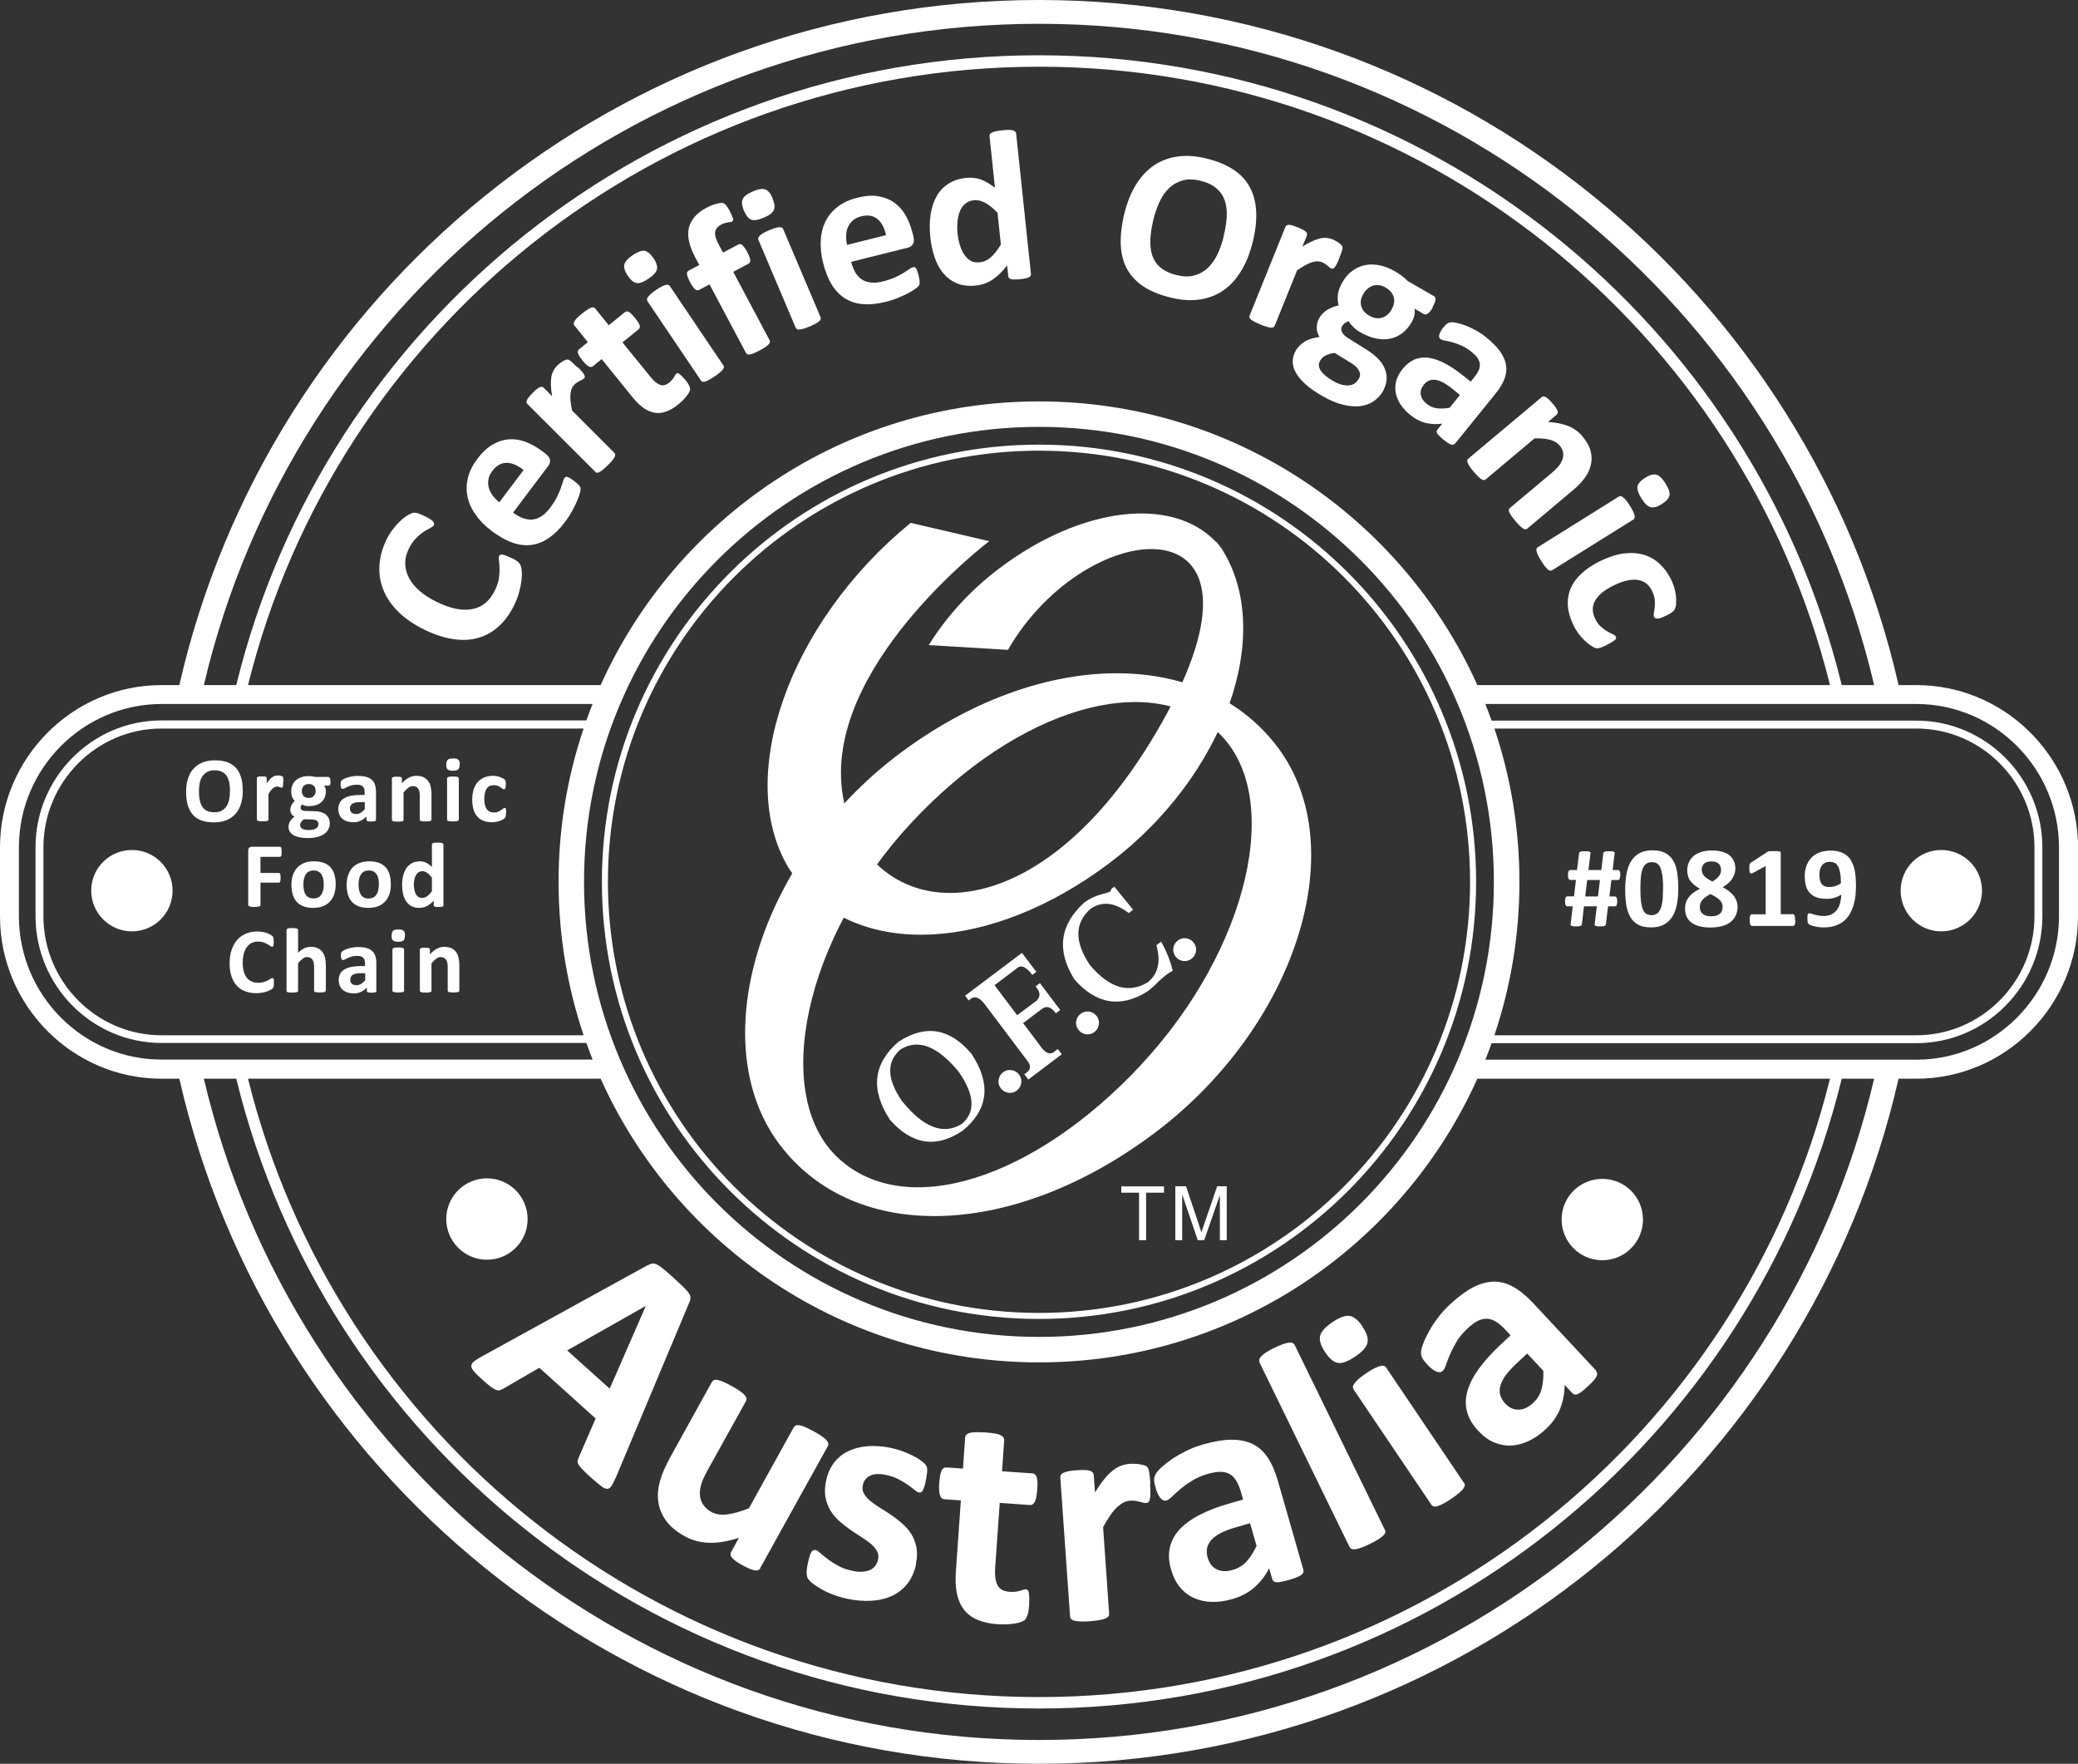 <svg viewBox="0 0 200 169.74" xmlns="http://www.w3.org/2000/svg" data-name="Layer 1" id="Layer_1">
  <rect x="0" y="0" width="200" height="169.74" fill="#333333" stroke="none"/>
  <defs>
    <style>
      .cls-1 {
        fill-rule: evenodd;
      }

      .cls-1, .cls-2 {
        fill: #fff;
      }
    </style>
  </defs>
  <g>
    <path d="M100,41.08c-24.18,0-43.79,19.61-43.79,43.79s19.61,43.79,43.79,43.79,43.78-19.61,43.78-43.79-19.61-43.79-43.78-43.79M100,43.37c22.91,0,41.49,18.58,41.49,41.49s-18.58,41.49-41.49,41.49-41.49-18.58-41.49-41.49,18.58-41.49,41.49-41.49M100,42.79c-23.23,0-42.07,18.84-42.07,42.07s18.84,42.07,42.07,42.07,42.07-18.84,42.07-42.07-18.84-42.07-42.07-42.07M56.17,70.11H15.55c-6.28,0-11.37,5.17-11.37,11.43v6.65c0,6.27,5.09,11.44,11.37,11.44h40.62c-1.56-4.64-2.41-9.6-2.41-14.76s.84-10.12,2.41-14.76M143.83,99.63h40.61c6.28,0,11.37-5.17,11.37-11.44v-6.65c0-6.26-5.09-11.43-11.37-11.43h-40.61c1.56,4.63,2.41,9.6,2.41,14.76s-.85,10.12-2.41,14.76M57.04,67.75H15.55c-7.57,0-13.73,6.23-13.73,13.79v6.64c0,7.56,6.15,13.79,13.73,13.79h41.49c-.21-.53-.41-1.06-.6-1.6H15.55c-6.7,0-12.13-5.51-12.13-12.2v-6.65c0-6.68,5.44-12.19,12.13-12.19h40.89c.19-.54.39-1.07.6-1.6M142.19,65.93h33.94C167.65,31.76,136.79,6.42,100,6.42S32.34,31.76,23.87,65.93h33.94c7.24-16.09,23.4-27.3,42.19-27.3s34.95,11.21,42.19,27.3M142.96,101.98h41.48c7.58,0,13.72-6.24,13.73-13.79v-6.49s0-.16,0-.16c0-7.56-6.16-13.79-13.73-13.79h-41.48c.21.53.41,1.06.6,1.6h40.88c6.68,0,12.1,5.48,12.13,12.14v6.7c0,6.68-5.43,12.2-12.13,12.2h-40.88c-.19.54-.39,1.07-.6,1.6M176.13,103.81h-33.94c-7.24,16.09-23.4,27.3-42.19,27.3s-34.95-11.21-42.19-27.3H23.87c8.47,34.17,39.34,59.51,76.13,59.51s67.65-25.34,76.13-59.51M180.38,103.81h-3.12c-8.51,34.78-39.87,60.61-77.26,60.61s-68.76-25.82-77.26-60.61h-3.12c8.57,36.47,41.3,63.64,80.38,63.64s71.82-27.17,80.38-63.64M180.38,65.93C171.82,29.46,139.08,2.29,100,2.29S28.18,29.46,19.62,65.93h3.12C31.24,31.15,62.6,5.32,100,5.32s68.76,25.83,77.26,60.61h3.12ZM100,0c40.35,0,74.13,28.18,82.73,65.93h1.71c8.33,0,15.15,6.64,15.54,14.86h.02v.75h0v6.66c-.01,8.56-6.98,15.61-15.56,15.61h-1.71c-8.61,37.75-42.38,65.93-82.73,65.93S25.87,141.56,17.26,103.81h-1.71c-8.58,0-15.55-7.05-15.55-15.62v-6.64c0-8.57,6.97-15.62,15.55-15.62h1.71C25.87,28.18,59.65,0,100,0" class="cls-1"></path>
    <path d="M130.77,36.48c.16-.27.17-.53.03-.8-.13-.27-.38-.52-.75-.74l-1.58-.97c-.22.02-.41.06-.56.11-.15.05-.29.11-.4.17-.11.06-.2.13-.27.21-.07.08-.13.16-.19.26-.17.3-.15.61.06.94.21.33.6.65,1.14.97.34.2.65.33.92.4.27.06.51.08.72.05.21-.03.38-.1.52-.2.13-.11.25-.24.34-.39M133.92,29.81c.25-.43.33-.83.22-1.21-.1-.38-.37-.69-.8-.94-.22-.12-.44-.2-.64-.22-.21-.02-.41,0-.6.07-.18.06-.35.17-.5.3-.16.14-.29.3-.39.49-.24.4-.3.79-.19,1.17.1.37.36.68.79.92.22.13.44.21.65.23.21.03.4,0,.59-.06.19-.06.35-.16.5-.29.15-.13.28-.29.38-.46M137.9,29.59c-.16.28-.32.48-.47.58-.15.1-.26.12-.36.07l-.94-.54c.05.22.05.43,0,.65-.05.21-.13.42-.24.62-.27.46-.58.83-.95,1.11-.36.27-.76.44-1.19.52-.43.08-.89.07-1.37-.04-.48-.11-.98-.31-1.48-.6-.26-.15-.48-.32-.68-.52-.2-.2-.34-.37-.41-.53-.12.04-.24.09-.35.17-.12.07-.21.18-.29.31-.1.17-.11.36-.01.56.09.2.27.38.53.55l1.9,1.19c.44.28.81.58,1.1.89.29.31.5.64.62.98.13.34.17.68.14,1.04-.04.35-.16.71-.36,1.07-.23.39-.53.71-.91.96-.37.25-.8.4-1.3.46-.5.05-1.05,0-1.65-.15-.61-.15-1.26-.43-1.96-.83-.68-.39-1.23-.78-1.65-1.16-.42-.39-.73-.76-.92-1.13-.2-.37-.29-.72-.28-1.07.01-.35.11-.68.29-1,.11-.2.25-.37.4-.52.16-.15.33-.28.52-.39.19-.11.4-.19.63-.26.23-.07.48-.12.74-.15-.18-.29-.27-.59-.27-.9,0-.32.07-.62.23-.9.2-.35.47-.62.8-.82.33-.19.69-.33,1.08-.42-.09-.33-.11-.68-.07-1.04.04-.37.19-.76.44-1.2.27-.47.59-.84.97-1.1.37-.27.78-.45,1.22-.54.43-.09.9-.07,1.38.02.48.1.97.29,1.46.57.25.14.48.3.7.46.21.16.4.33.56.49l2.53,1.46c.1.06.15.17.13.34-.02.17-.11.41-.29.72M128.91,24.84c-.09.23-.18.42-.25.56-.07.14-.14.25-.2.32-.06.07-.12.12-.17.13-.05.02-.11.01-.18-.02-.05-.02-.11-.05-.15-.1-.06-.05-.12-.1-.19-.16-.07-.06-.15-.12-.24-.18-.09-.06-.18-.11-.31-.16-.13-.05-.28-.08-.43-.08-.16,0-.33.03-.52.09-.19.06-.4.15-.64.28-.23.13-.49.3-.79.5l-2.15,5.32c-.03.07-.06.11-.12.15-.06.03-.14.05-.24.04-.11,0-.24-.03-.4-.08-.16-.05-.36-.11-.6-.21-.23-.1-.43-.19-.57-.26-.15-.08-.26-.15-.35-.22-.08-.07-.13-.14-.15-.2-.02-.07-.01-.13.01-.19l3.45-8.54c.02-.06.06-.11.12-.14.05-.04.12-.06.22-.05.1,0,.21.02.35.06.13.04.3.1.5.18.2.08.37.16.5.23.13.07.22.13.28.2.06.06.1.12.1.18.02.06,0,.13-.01.19l-.43,1.06c.35-.23.67-.4.95-.53.29-.13.54-.21.76-.27.23-.05.44-.06.64-.04.2.02.39.07.57.14.08.04.17.08.26.13.09.05.19.1.28.17.09.06.17.13.24.19.07.06.11.11.13.16.02.05.03.09.03.14,0,.04,0,.1-.02.17-.01.07-.04.18-.09.31-.05.14-.12.32-.21.55M117.76,22.77c.17-.68.27-1.32.31-1.9.03-.58-.03-1.11-.19-1.57-.16-.46-.42-.85-.8-1.17-.37-.33-.88-.57-1.52-.73-.65-.16-1.22-.18-1.72-.04-.49.14-.93.37-1.29.72-.37.34-.67.77-.92,1.28-.25.52-.44,1.08-.6,1.69-.17.71-.28,1.36-.31,1.95-.03.59.03,1.12.18,1.58.16.46.42.86.8,1.17.37.32.88.56,1.53.72.65.16,1.22.18,1.71.04.49-.13.93-.37,1.3-.72.37-.35.68-.78.93-1.31.25-.52.45-1.1.61-1.72M120.56,23.32c-.27,1.08-.64,2-1.12,2.78-.48.78-1.05,1.41-1.73,1.87-.67.46-1.44.74-2.29.86-.86.12-1.79.05-2.82-.21-1.01-.25-1.86-.6-2.54-1.05-.68-.45-1.21-1.01-1.58-1.67-.37-.67-.57-1.45-.61-2.35-.04-.9.08-1.92.36-3.06.27-1.05.63-1.96,1.11-2.73.48-.77,1.05-1.38,1.72-1.84.67-.46,1.44-.74,2.3-.86.86-.12,1.8-.05,2.82.21.99.25,1.82.59,2.51,1.04.68.44,1.21,1,1.58,1.67.37.67.58,1.44.63,2.34.05.89-.06,1.89-.34,3.02M96.02,20.48c-.42-.43-.81-.75-1.18-.95-.37-.21-.73-.3-1.1-.26-.34.03-.61.15-.85.34-.22.19-.4.44-.51.74-.12.29-.19.62-.23.97-.03.36-.03.71,0,1.08.04.38.11.76.21,1.11.11.36.24.67.41.94.17.27.38.48.63.63.25.15.56.2.91.16.18-.02.35-.06.51-.13.16-.07.33-.17.49-.3.16-.14.33-.31.49-.51.17-.21.34-.46.53-.76l-.32-3.04ZM99.23,26.33c0,.08,0,.14-.03.2-.03.05-.08.1-.16.15-.08.04-.19.08-.33.11-.14.03-.31.05-.52.08-.22.02-.4.03-.53.03s-.25-.01-.35-.04c-.09-.03-.15-.06-.2-.11-.04-.05-.07-.11-.07-.19l-.11-1.02c-.42.56-.87,1-1.36,1.34-.48.34-1.05.54-1.67.6-.7.07-1.3,0-1.82-.22-.51-.22-.94-.54-1.3-.97-.35-.43-.63-.94-.83-1.54-.2-.6-.34-1.24-.41-1.92-.08-.82-.07-1.56.03-2.22.11-.67.31-1.25.59-1.75.28-.5.67-.89,1.14-1.19.48-.3,1.04-.49,1.69-.55.51-.05.99,0,1.43.16.44.17.88.43,1.34.79l-.52-4.96c0-.07,0-.13.03-.19.03-.06.1-.11.19-.16.09-.05.22-.09.39-.13.16-.03.37-.07.62-.09.26-.03.46-.04.63-.04.17,0,.3.02.4.05.1.03.17.07.22.12.05.05.07.11.08.18l1.42,13.47ZM85.28,22.63c-.16-.71-.43-1.24-.84-1.56-.41-.33-.93-.41-1.56-.25-.32.08-.58.21-.79.39-.21.18-.36.39-.47.63-.11.24-.17.51-.18.81-.01.3.01.61.08.92l3.76-.94ZM87.91,22.75c.07.3.07.55-.04.73-.1.18-.27.3-.5.36l-5.45,1.36c.1.38.23.72.39,1,.17.29.38.52.63.69.26.17.55.27.89.3.34.04.73,0,1.16-.11.44-.11.82-.24,1.14-.38.32-.15.59-.29.82-.43.22-.14.41-.26.55-.36.15-.11.27-.17.37-.19.06-.02.12-.02.16,0,.05.01.09.05.13.1.04.05.08.13.12.24.04.11.07.24.12.41.03.15.06.27.08.38.02.11.03.2.03.28,0,.07,0,.14-.01.2-.01.06-.03.12-.07.17-.03.06-.13.15-.31.28-.18.13-.4.27-.68.42-.28.15-.61.3-.98.45-.38.16-.78.29-1.23.4-.79.2-1.52.27-2.16.22-.64-.05-1.22-.23-1.72-.54-.5-.31-.93-.75-1.29-1.32-.35-.58-.63-1.28-.84-2.11-.2-.79-.27-1.54-.22-2.22.04-.69.21-1.31.49-1.85.29-.54.68-1,1.19-1.37.5-.38,1.11-.65,1.82-.83.75-.19,1.42-.24,2-.15.58.09,1.1.29,1.53.59.44.31.8.7,1.1,1.2.29.49.52,1.06.68,1.68l.1.4ZM74.35,19.09c.2.48.25.85.13,1.12-.12.27-.44.52-.98.74-.54.23-.94.29-1.2.19s-.49-.38-.69-.84c-.2-.48-.25-.86-.13-1.13.11-.27.44-.52.98-.75.54-.23.94-.29,1.2-.19.27.1.5.38.69.84M78.98,30.52c.03.06.03.13.01.19-.02.06-.07.13-.14.2-.08.07-.19.15-.34.23-.14.08-.33.17-.57.27-.23.1-.43.17-.59.22-.16.05-.29.08-.4.08-.1.01-.19,0-.24-.04-.06-.03-.1-.08-.13-.14l-3.59-8.46c-.03-.06-.03-.13,0-.19.01-.06.06-.13.14-.21.08-.07.19-.15.33-.24.14-.08.33-.17.56-.27.23-.1.43-.17.59-.22.16-.05.29-.07.4-.07.1,0,.19,0,.25.04.06.03.1.08.12.14l3.59,8.46ZM70.27,20.38c.09.18.16.32.2.43.05.11.08.2.08.27,0,.07,0,.13-.02.16-.02.04-.05.07-.08.09-.04.02-.1.04-.16.04-.06,0-.14.02-.23.03-.09.02-.19.04-.3.07-.11.03-.24.09-.38.16-.16.09-.29.19-.38.31-.09.12-.15.25-.17.4-.02.15,0,.33.06.53.06.2.16.43.3.69l.4.75,1.49-.79c.05-.03.11-.04.17-.03.06,0,.13.04.19.09.07.06.14.14.22.25.08.11.17.26.26.43.18.34.27.59.29.76.01.17-.04.29-.15.35l-1.49.79,3.5,6.58c.03.06.04.12.03.19-.01.06-.05.13-.12.21-.07.08-.18.16-.32.26-.14.1-.33.21-.54.32-.22.12-.4.2-.56.27-.16.07-.29.11-.39.12-.1.02-.18,0-.24-.02-.06-.03-.1-.07-.14-.14l-3.5-6.58-1.02.54c-.12.06-.24.04-.38-.08-.13-.11-.29-.33-.47-.67-.09-.18-.16-.33-.21-.46-.05-.13-.08-.23-.09-.32,0-.08,0-.15.03-.21.03-.06.08-.1.14-.13l1.01-.54-.36-.68c-.3-.55-.5-1.07-.61-1.54-.11-.47-.12-.91-.04-1.31.09-.4.28-.76.56-1.1.28-.33.67-.63,1.17-.89.24-.13.47-.22.7-.3.24-.07.43-.12.57-.14.15-.02.25-.02.31,0,.06.01.13.06.19.12.07.06.14.15.21.26.08.11.16.25.26.43M62.89,24.83c.29.44.4.8.34,1.08-.06.28-.34.59-.82.91-.49.33-.86.47-1.14.42-.28-.05-.55-.27-.84-.69-.29-.43-.41-.79-.34-1.08.06-.29.33-.59.81-.92.48-.32.86-.46,1.14-.41.28.05.56.28.84.69M69.62,35.16c.04.06.06.12.05.18,0,.07-.04.14-.1.22-.07.09-.16.18-.29.29-.13.11-.29.23-.51.38-.21.14-.39.25-.54.33-.15.08-.27.13-.37.16-.1.03-.19.03-.25.01-.06-.02-.12-.06-.15-.12l-5.14-7.62c-.04-.06-.05-.12-.05-.18,0-.07.03-.14.1-.23.06-.09.15-.18.28-.3.12-.11.29-.24.5-.38.21-.15.39-.25.54-.33.15-.07.27-.13.38-.15.1-.03.19-.03.25,0,.06.02.11.06.15.11l5.14,7.62ZM65.93,36.51c.19.24.32.42.39.58.07.15.11.27.1.36,0,.09-.04.19-.1.31-.06.12-.14.24-.25.37-.1.13-.22.27-.36.4-.13.13-.28.26-.42.38-.4.33-.79.56-1.17.69-.38.14-.75.18-1.11.12-.37-.06-.72-.21-1.07-.46-.35-.25-.71-.59-1.06-1.03l-2.97-3.67-.86.7c-.1.08-.23.08-.39,0-.16-.08-.35-.27-.59-.56-.13-.15-.22-.29-.3-.41-.07-.12-.12-.22-.15-.3-.02-.08-.02-.15,0-.21.02-.06.05-.11.11-.16l.85-.69-1.29-1.6c-.04-.05-.07-.11-.07-.18,0-.07.02-.15.07-.24.05-.09.14-.2.26-.32.12-.12.28-.26.47-.41.2-.16.37-.29.51-.38.14-.09.26-.16.36-.19.1-.03.18-.04.25-.02.07.01.12.05.16.11l1.29,1.6,1.56-1.26c.05-.04.11-.07.17-.07.06,0,.13,0,.21.05.07.04.17.11.26.21.1.1.21.22.34.38.24.3.38.53.43.69.05.17.02.29-.08.38l-1.57,1.27,2.73,3.36c.31.39.62.63.9.73.28.1.58.02.89-.24.11-.09.19-.17.27-.26.07-.09.13-.17.17-.25.05-.08.09-.15.12-.2.03-.05.06-.09.1-.13.03-.03.07-.04.11-.05.05,0,.1.01.16.06.06.05.14.11.23.19.09.08.19.2.32.35M55.59,35.32c.18.17.32.32.42.44.1.12.17.23.22.31.04.08.06.15.05.21,0,.06-.04.11-.09.16-.04.03-.09.07-.16.1-.07.03-.14.07-.22.11-.08.04-.17.09-.26.15-.09.05-.18.13-.27.22-.1.1-.19.22-.25.37-.06.14-.1.31-.12.51-.03.19-.02.43,0,.69.02.27.08.57.15.92l4.06,4.06s.08.1.09.17c0,.06,0,.15-.06.24-.05.1-.12.21-.23.34-.1.13-.25.28-.43.46s-.34.32-.46.42c-.13.1-.24.18-.33.23-.09.05-.18.07-.24.06-.07,0-.13-.03-.17-.09l-6.52-6.51s-.08-.1-.09-.16c-.01-.06,0-.13.04-.23.04-.09.1-.19.19-.3.09-.11.21-.24.36-.39.15-.16.29-.28.4-.37.11-.09.21-.15.29-.18.08-.03.15-.04.21-.03.06,0,.11.04.16.09l.81.81c-.07-.41-.11-.77-.12-1.08,0-.31.01-.58.05-.81.04-.23.12-.43.21-.6.1-.17.22-.33.35-.46.07-.06.14-.13.22-.19.08-.07.17-.13.26-.19.1-.06.19-.11.27-.14.08-.04.15-.06.2-.06.05,0,.1,0,.14.02.04.01.09.05.15.09.06.04.15.11.25.21.1.1.25.23.42.41M50.39,45.23c-.57-.46-1.12-.69-1.64-.69s-.97.26-1.37.79c-.2.26-.33.53-.37.8-.05.27-.04.53.03.79.07.26.19.5.37.75.18.24.39.46.64.67l2.34-3.1ZM52.5,43.66c.25.19.4.39.43.59.04.2-.02.4-.17.6l-3.38,4.48c.32.24.63.41.94.53.31.12.62.16.92.14.3-.03.6-.14.88-.32.29-.19.56-.46.83-.81.27-.37.49-.7.64-1.01.16-.32.28-.6.37-.85.09-.25.15-.46.21-.63.05-.17.1-.3.16-.38.04-.05.08-.09.12-.1.04-.02.1-.02.17,0,.06.02.14.05.25.12.09.06.21.14.35.24.12.09.22.17.3.24.08.07.15.13.2.19.05.05.09.11.11.16.03.05.04.11.05.17.01.07,0,.2-.06.41-.06.21-.15.46-.27.76-.13.29-.28.62-.48.97-.19.35-.42.71-.7,1.08-.49.66-1.01,1.17-1.54,1.53-.53.37-1.1.59-1.68.67-.58.08-1.19,0-1.83-.22-.63-.22-1.29-.6-1.98-1.11-.65-.49-1.18-1.02-1.57-1.59-.4-.56-.66-1.15-.78-1.75-.12-.6-.1-1.21.05-1.82.16-.61.46-1.21.9-1.79.46-.62.95-1.07,1.46-1.37.51-.3,1.04-.47,1.57-.51.53-.04,1.07.04,1.61.24.54.2,1.07.5,1.58.88l.33.25ZM49.21,53.68c.16.08.28.14.38.21.11.06.19.13.26.18.07.06.12.12.16.17.05.06.08.14.12.24.04.1.07.28.09.53.02.25,0,.54-.03.87-.04.33-.11.69-.22,1.09-.11.4-.26.8-.46,1.23-.4.82-.89,1.5-1.47,2.04s-1.23.92-1.96,1.13c-.73.22-1.53.27-2.41.14-.87-.12-1.81-.42-2.82-.91-1.02-.5-1.86-1.08-2.52-1.73-.66-.66-1.14-1.37-1.44-2.12-.3-.75-.42-1.54-.37-2.36.05-.82.28-1.64.68-2.46.16-.34.35-.64.56-.92.21-.29.42-.53.64-.75.22-.22.44-.41.66-.56.22-.15.4-.25.52-.29.12-.05.22-.07.29-.07.07,0,.16,0,.25.03.1.02.21.06.33.11.12.05.27.12.44.2.19.09.34.17.47.25.12.08.22.15.29.22.06.07.11.14.12.2.02.06.01.12-.01.18-.05.09-.16.18-.33.27-.18.09-.39.21-.64.37-.24.16-.5.37-.75.63-.26.26-.5.61-.71,1.04-.23.48-.34.95-.33,1.42.01.47.14.92.37,1.37.23.44.57.85,1.02,1.24.45.39.99.74,1.63,1.05.71.35,1.35.57,1.94.68.59.11,1.11.1,1.58,0,.47-.11.88-.31,1.22-.61.35-.3.64-.69.87-1.17.21-.43.34-.83.39-1.19.05-.37.07-.7.06-.98-.01-.29-.03-.53-.06-.72-.03-.19-.02-.33.02-.41.03-.06.06-.11.11-.13.04-.02.11-.03.2-.02.09.01.2.04.34.1.14.05.32.13.54.24" class="cls-2"></path>
    <path d="M154.63,62.08c-.16.08-.3.14-.41.18-.12.05-.21.08-.29.1-.08.02-.15.03-.21.03-.05,0-.14-.02-.25-.06-.11-.04-.26-.13-.44-.26-.19-.13-.38-.29-.57-.48-.19-.19-.38-.41-.56-.65-.18-.25-.34-.51-.47-.8-.31-.64-.49-1.25-.53-1.84-.04-.59.05-1.14.27-1.67.22-.52.57-1,1.05-1.44.47-.44,1.07-.84,1.78-1.19.83-.4,1.6-.65,2.31-.74.7-.08,1.34-.04,1.92.14.58.17,1.09.47,1.53.89.44.41.81.92,1.1,1.53.12.25.22.5.29.76.07.26.12.51.15.75.02.25.03.47.02.68,0,.21-.03.37-.07.47-.04.1-.07.18-.11.23-.03.05-.08.1-.15.16-.06.05-.15.11-.25.17-.1.06-.23.13-.39.21-.36.18-.62.27-.8.28-.18,0-.29-.04-.34-.14-.05-.11-.06-.24-.03-.4.03-.16.05-.34.08-.56.03-.21.03-.45,0-.71-.02-.27-.11-.55-.26-.86-.3-.61-.75-.96-1.38-1.05-.62-.09-1.39.08-2.29.52-.44.22-.82.44-1.12.69-.3.25-.53.5-.68.78-.16.27-.23.55-.23.84,0,.29.08.6.23.91.16.32.34.58.55.76.21.19.42.34.61.45.21.12.38.21.54.28.16.07.25.15.29.23.03.06.03.11.02.16-.01.05-.06.11-.13.17-.07.06-.17.13-.3.21-.13.08-.29.16-.49.26M159.96,48.5c-.44.28-.8.38-1.09.31-.29-.07-.58-.36-.89-.85-.31-.5-.43-.88-.38-1.15.06-.28.3-.55.72-.82.44-.28.81-.38,1.09-.31.28.07.58.35.89.85.31.49.44.88.38,1.15-.06.28-.3.55-.73.82M149.39,54.87c-.06.04-.12.05-.19.05-.06-.01-.14-.05-.22-.11-.08-.07-.17-.17-.28-.3-.1-.13-.22-.3-.36-.52-.13-.22-.24-.4-.31-.55-.07-.15-.12-.28-.14-.38-.03-.1-.03-.19,0-.25.03-.06.06-.11.12-.15l7.79-4.87c.06-.04.12-.05.19-.04.07,0,.14.04.23.11.09.06.18.16.29.29.1.13.23.3.36.52.14.22.24.4.31.55s.11.28.14.38c.03.1.02.19,0,.25-.02.06-.06.11-.12.15l-7.8,4.87ZM147,50.87c-.05.05-.11.07-.18.07-.06,0-.14-.03-.23-.08-.09-.05-.19-.14-.32-.26-.12-.12-.26-.27-.42-.46-.16-.19-.29-.37-.39-.5-.09-.14-.16-.26-.2-.35-.04-.09-.05-.18-.04-.24.02-.06.05-.12.1-.16l4.03-3.38c.34-.29.59-.54.74-.75.15-.21.26-.43.32-.64.06-.21.06-.42.02-.64-.05-.21-.16-.42-.33-.62-.21-.25-.52-.43-.92-.54-.4-.1-.89-.15-1.49-.13l-4.69,3.94c-.05.04-.11.07-.18.07-.07,0-.14-.03-.24-.08-.09-.06-.19-.14-.31-.26-.12-.11-.26-.27-.43-.46-.16-.19-.29-.36-.38-.5-.09-.14-.16-.26-.2-.35-.04-.1-.05-.18-.04-.24.01-.07.04-.12.1-.17l7.06-5.92s.11-.07.17-.07c.07,0,.13.01.22.06.08.04.18.12.28.21.11.1.22.23.36.39.15.17.26.31.34.43.08.12.13.23.16.31.03.08.03.15,0,.21-.01.06-.05.11-.1.16l-.82.69c.75.04,1.4.17,1.95.39.55.22,1.01.56,1.37,1,.4.48.67.95.78,1.41.12.46.13.91.02,1.34-.1.43-.29.84-.58,1.24-.29.4-.69.81-1.2,1.24l-4.36,3.66ZM140.52,38.01l-.77-.62c-.32-.26-.62-.46-.9-.6-.27-.14-.51-.22-.74-.24-.23-.02-.42.01-.6.09-.18.08-.34.21-.48.39-.24.3-.34.61-.29.94.05.33.24.62.58.9.29.23.6.37.96.42.35.05.77.03,1.24-.05l.99-1.22ZM140.01,42.69c-.06.08-.13.11-.22.11-.09,0-.2-.04-.33-.11-.13-.07-.31-.2-.53-.38-.24-.2-.41-.35-.5-.46-.09-.11-.15-.2-.16-.28,0-.08.01-.16.08-.23l.46-.57c-.54.08-1.08.05-1.6-.07-.52-.13-1.01-.38-1.47-.76-.38-.31-.69-.64-.93-1-.24-.36-.39-.73-.47-1.11-.08-.38-.06-.77.04-1.17.11-.39.31-.78.63-1.17.34-.42.71-.71,1.12-.89.42-.18.87-.23,1.35-.17.48.06,1,.24,1.57.53.56.29,1.16.7,1.8,1.21l.7.56.35-.43c.18-.23.32-.44.41-.64.09-.21.13-.41.12-.6-.01-.2-.09-.39-.21-.59-.13-.2-.33-.39-.58-.6-.34-.27-.67-.48-.99-.62-.33-.14-.63-.25-.9-.32-.28-.07-.51-.13-.71-.16-.2-.03-.34-.09-.42-.16-.06-.05-.1-.11-.11-.18-.01-.07,0-.16.02-.25.03-.09.07-.19.14-.31.07-.12.15-.24.25-.36.13-.17.25-.29.35-.36.11-.07.23-.12.37-.13.14-.02.33,0,.6.06.27.06.56.15.87.27.31.12.64.28.98.47.34.19.67.41.98.67.56.45,1,.9,1.31,1.33.31.44.5.87.57,1.31.07.43.02.88-.15,1.33-.17.45-.46.93-.86,1.42l-3.9,4.82Z" class="cls-2"></path>
    <path d="M146.98,130.26l-1.05.98c-.44.42-.8.81-1.05,1.16-.25.36-.41.7-.49,1.01-.07.32-.07.61.01.88.09.27.24.53.46.77.38.41.81.61,1.29.6.48,0,.94-.22,1.41-.65.39-.36.66-.79.8-1.29.14-.5.2-1.1.18-1.8l-1.56-1.67ZM153.6,131.93c.1.11.14.22.12.35-.02.12-.1.27-.23.44-.13.18-.35.4-.66.69-.33.31-.58.52-.76.63-.18.11-.32.17-.43.17-.12,0-.22-.05-.32-.15l-.73-.78c0,.8-.15,1.57-.43,2.29-.29.72-.76,1.38-1.38,1.96-.52.49-1.06.86-1.62,1.13-.56.27-1.13.42-1.69.45-.56.03-1.12-.07-1.67-.3-.55-.23-1.06-.61-1.55-1.14-.53-.57-.88-1.17-1.05-1.8-.17-.63-.16-1.29.03-1.98.19-.69.55-1.4,1.09-2.15.54-.75,1.24-1.53,2.11-2.34l.96-.89-.55-.59c-.29-.31-.57-.55-.85-.72-.28-.18-.56-.27-.84-.29-.29-.02-.58.05-.89.19-.31.15-.63.39-.98.71-.46.43-.83.86-1.09,1.31-.26.44-.48.85-.64,1.24-.16.38-.29.71-.38.99-.09.28-.2.47-.31.58-.08.07-.17.12-.28.13-.11,0-.23-.02-.36-.08-.13-.06-.27-.14-.42-.26-.16-.12-.31-.27-.46-.44-.21-.22-.36-.42-.45-.58-.08-.16-.13-.35-.12-.55,0-.2.07-.49.21-.85.14-.37.33-.77.57-1.2.23-.43.53-.87.87-1.32.34-.45.72-.87,1.16-1.27.77-.71,1.49-1.25,2.17-1.61.69-.36,1.35-.54,1.99-.56.64-.02,1.27.15,1.89.49.62.34,1.24.85,1.87,1.51l6.14,6.58ZM131.12,127.66c.43.63.59,1.15.49,1.57-.09.41-.49.86-1.18,1.32-.71.48-1.25.68-1.66.61-.4-.07-.81-.4-1.22-1.01-.42-.63-.59-1.15-.5-1.57.09-.41.48-.86,1.19-1.34.7-.47,1.25-.67,1.66-.6.41.07.82.4,1.23,1.01M140.9,142.67c.06.09.09.17.08.27-.01.09-.06.21-.15.33-.09.13-.23.26-.42.42-.18.16-.42.34-.74.55-.3.21-.57.37-.78.48-.21.11-.4.19-.54.23-.15.05-.27.05-.36.02-.09-.03-.17-.08-.23-.17l-7.47-11.07c-.06-.09-.08-.18-.07-.27,0-.1.05-.21.15-.33.09-.13.23-.27.4-.43.18-.16.43-.34.73-.55.31-.21.57-.37.79-.47.22-.11.4-.18.55-.22.15-.04.27-.04.36-.01.09.02.16.08.22.17l7.47,11.07ZM133.29,147.2c.04.09.06.18.04.28-.02.09-.09.2-.2.3-.11.11-.27.23-.47.36-.21.13-.47.27-.81.44-.33.16-.61.29-.84.36-.23.08-.42.14-.57.15-.16.03-.28,0-.36-.03-.09-.04-.15-.11-.2-.2l-8.65-17.73c-.04-.09-.05-.18-.03-.29.02-.1.08-.2.19-.32.11-.11.26-.23.46-.37.2-.13.47-.28.8-.44.34-.16.62-.29.84-.36.23-.08.42-.13.57-.14.15-.02.27,0,.36.04.09.05.15.12.2.21l8.65,17.73ZM120.3,146.59l-1.38.4c-.58.17-1.08.36-1.46.56-.39.21-.69.43-.9.68-.21.25-.34.51-.39.79-.05.28-.03.58.07.89.15.54.44.92.87,1.12.43.21.95.23,1.55.05.51-.15.94-.41,1.3-.79.35-.38.68-.89.98-1.52l-.63-2.19ZM125.44,151.07c.04.14.02.25-.06.36-.07.1-.21.2-.4.29-.2.09-.5.2-.9.32-.43.12-.76.19-.96.22-.21.02-.36,0-.47-.04-.1-.06-.18-.15-.21-.28l-.29-1.02c-.36.72-.84,1.33-1.42,1.85-.59.51-1.3.88-2.13,1.12-.68.19-1.33.29-1.95.27-.63-.01-1.2-.14-1.72-.37-.52-.23-.97-.57-1.35-1.03-.38-.45-.67-1.03-.87-1.72-.22-.75-.26-1.45-.12-2.08.13-.64.44-1.22.92-1.75.48-.52,1.13-1,1.94-1.42.82-.42,1.8-.8,2.94-1.12l1.25-.36-.22-.78c-.12-.4-.26-.74-.43-1.02-.16-.28-.37-.5-.62-.64-.25-.15-.54-.22-.87-.23-.34,0-.74.06-1.21.19-.6.17-1.13.39-1.56.67-.44.27-.82.54-1.13.81-.32.27-.58.5-.79.71-.21.21-.38.33-.54.38-.1.03-.21.02-.31-.02-.1-.05-.19-.12-.29-.23-.08-.11-.17-.25-.25-.42-.08-.18-.15-.38-.21-.6-.08-.3-.13-.54-.13-.72s.05-.37.14-.54c.09-.18.29-.4.57-.67.29-.26.64-.53,1.05-.81.4-.27.87-.53,1.37-.78.51-.25,1.04-.45,1.61-.61,1.01-.29,1.9-.44,2.68-.45.77,0,1.45.13,2.03.4.58.28,1.07.71,1.46,1.29.4.58.72,1.32.98,2.2l2.48,8.65ZM110.69,142.84c.03.36.04.66.03.88,0,.23-.02.41-.05.55-.03.13-.08.23-.13.28-.06.06-.14.09-.24.09-.08,0-.17,0-.27-.03-.11-.03-.22-.06-.34-.09-.13-.03-.27-.06-.42-.08-.15-.03-.32-.03-.5-.02-.21.02-.41.07-.62.17-.2.1-.4.25-.62.44-.21.2-.43.45-.65.77-.22.31-.46.7-.71,1.16l.58,8.32c0,.1-.01.19-.07.27-.06.08-.15.15-.29.21-.15.06-.33.11-.57.15-.24.04-.54.08-.91.11-.37.03-.68.03-.91.02-.24,0-.44-.03-.58-.07-.15-.03-.26-.09-.32-.16-.07-.07-.11-.16-.11-.26l-.94-13.35c0-.09.01-.19.06-.26.05-.08.13-.15.26-.21.12-.06.29-.11.49-.15.2-.04.46-.07.77-.09.32-.02.58-.03.8-.02.21.01.38.03.49.08.12.04.21.1.26.17.05.07.09.16.09.25l.12,1.66c.31-.52.62-.96.9-1.3.29-.35.56-.62.83-.83.27-.21.54-.36.81-.46.28-.09.55-.15.83-.17.13,0,.27,0,.42,0,.15,0,.31.01.47.04.16.03.31.06.43.09.13.03.22.08.28.12.05.05.1.1.13.16.03.05.05.14.08.24.03.1.05.26.08.47.02.21.05.49.07.85M99.06,154.39c-.03.44-.08.77-.15,1-.08.23-.16.39-.25.48-.09.09-.24.16-.41.23-.18.06-.38.11-.62.15-.24.04-.5.06-.78.07-.27.01-.55,0-.83-.01-.75-.05-1.39-.2-1.93-.42-.54-.23-.97-.55-1.3-.97-.33-.42-.56-.94-.69-1.55-.12-.61-.16-1.32-.1-2.14l.48-6.84-1.6-.11c-.19-.01-.33-.14-.41-.38-.09-.24-.11-.63-.07-1.19.02-.29.05-.53.09-.73.04-.2.09-.35.14-.47.05-.11.13-.19.2-.23.08-.05.17-.06.27-.06l1.58.11.21-2.98c0-.1.04-.19.1-.26.06-.08.17-.14.32-.18.15-.05.34-.07.59-.08.25,0,.55,0,.91.02.37.03.68.06.92.1.24.04.43.09.56.16.14.07.23.14.29.23.05.08.07.18.07.27l-.21,2.98,2.91.2c.1,0,.18.04.25.09.07.06.13.14.17.26.04.12.07.28.08.48.01.2,0,.45-.02.73-.04.55-.12.94-.23,1.17-.12.23-.27.33-.46.32l-2.92-.21-.44,6.27c-.05.73.03,1.28.23,1.66.21.39.6.59,1.19.63.2.01.38.01.54-.01.16-.02.31-.05.43-.09.13-.04.24-.07.33-.1.08-.03.16-.04.23-.04.06,0,.12.02.17.06.05.04.09.11.11.22.02.11.04.25.05.43.01.18,0,.41-.01.69M88.17,150.53c-.16.75-.44,1.37-.84,1.88-.4.51-.89.9-1.48,1.17-.59.27-1.25.43-1.99.47-.73.04-1.51-.02-2.32-.19-.49-.11-.95-.24-1.38-.41-.43-.16-.81-.34-1.13-.53-.33-.19-.6-.37-.81-.53-.21-.17-.35-.32-.44-.44-.08-.13-.13-.31-.15-.54,0-.23.03-.56.13-1,.06-.28.12-.51.17-.67.06-.17.11-.3.17-.39.06-.09.13-.15.19-.17.06-.02.14-.02.23,0,.1.02.25.12.44.29.19.17.42.36.7.57.28.21.62.43,1.01.64.39.22.84.38,1.37.49.33.07.64.1.91.09.27-.02.52-.06.73-.15.22-.08.4-.22.54-.39.14-.18.23-.39.29-.64.07-.3.03-.57-.11-.82-.13-.25-.34-.48-.6-.7-.26-.22-.57-.44-.92-.66-.35-.22-.7-.45-1.06-.7-.36-.25-.7-.52-1.04-.82-.33-.29-.61-.63-.85-1.01-.23-.38-.39-.8-.48-1.28-.09-.48-.06-1.02.07-1.64.13-.63.38-1.18.73-1.65.36-.48.8-.85,1.34-1.12.54-.27,1.16-.44,1.87-.5.7-.06,1.47-.01,2.29.16.41.09.8.2,1.17.34.38.14.71.29,1,.44.3.15.54.3.73.45.19.15.33.27.41.36.07.09.13.18.15.26.02.08.03.18.03.28,0,.11-.01.24-.03.39-.02.16-.05.35-.09.57-.06.27-.11.48-.16.64-.05.16-.1.29-.16.38-.05.09-.11.15-.18.17-.07.02-.14.02-.22,0-.09-.02-.21-.1-.38-.24-.17-.14-.38-.3-.63-.48-.25-.17-.55-.35-.9-.54-.35-.18-.75-.32-1.22-.42-.34-.07-.63-.1-.89-.08-.26.01-.48.07-.66.17-.19.09-.33.21-.45.37-.11.15-.19.33-.23.53-.06.3-.03.57.12.82.14.25.34.48.61.7.27.22.58.44.94.66.36.22.72.45,1.08.7.36.24.71.52,1.05.81.34.3.63.63.87,1.01.23.37.4.8.49,1.28.09.48.08,1.01-.05,1.61M73.2,150.89c-.05.09-.11.15-.2.2-.08.04-.19.05-.32.04-.14-.02-.3-.07-.49-.14-.19-.08-.42-.19-.7-.34-.29-.16-.52-.3-.68-.42s-.29-.23-.37-.34c-.08-.1-.12-.2-.13-.28,0-.09.01-.18.07-.27l.74-1.35c-1.04.34-1.98.5-2.85.48-.86-.02-1.65-.23-2.37-.63-.8-.45-1.41-.95-1.81-1.52-.4-.56-.65-1.17-.73-1.81-.09-.64-.03-1.3.16-1.98.19-.68.53-1.46,1.02-2.35l3.97-7.17c.05-.09.11-.15.2-.19.08-.04.2-.05.35-.02.15.03.34.09.56.18.23.1.5.23.81.41.32.18.59.34.78.48.2.14.35.26.45.38.11.12.16.22.18.31.02.09,0,.19-.04.27l-3.67,6.61c-.34.61-.56,1.1-.66,1.47-.1.37-.13.71-.1,1.03.03.32.14.62.32.88.18.27.43.49.76.68.42.23.93.31,1.53.24.59-.07,1.29-.27,2.1-.59l4.31-7.78c.05-.09.12-.15.2-.19.09-.04.21-.04.36-.02.15.02.34.09.56.18.22.1.49.23.82.41.33.18.59.34.78.48.2.14.35.26.44.37.1.12.15.22.17.31.02.09,0,.19-.05.27l-6.49,11.7ZM62.16,125.68h-.01s-7.56,4.28-7.56,4.28l4.09,3.68,3.48-7.97ZM59.25,142.22c-.15.35-.29.61-.4.79-.12.17-.25.27-.41.27-.15,0-.34-.08-.56-.25-.23-.17-.52-.42-.89-.74-.38-.34-.67-.61-.87-.82-.2-.2-.34-.37-.42-.5-.08-.13-.12-.25-.11-.35.01-.1.04-.21.1-.34l1.64-3.77-5.42-4.88-3.45,2c-.12.08-.24.13-.36.16-.11.03-.24.01-.38-.04-.14-.06-.32-.17-.53-.33-.21-.16-.48-.39-.8-.68-.34-.31-.6-.56-.77-.76-.18-.2-.26-.37-.26-.52,0-.15.08-.3.25-.43.16-.13.41-.29.73-.47l15.97-8.79c.16-.08.3-.14.44-.17.13-.02.28,0,.45.08.16.08.37.21.61.41.24.19.55.46.93.8.44.4.78.72,1.03.96.25.25.43.45.54.62.11.17.16.33.14.47,0,.14-.05.3-.14.48l-7.05,16.8Z" class="cls-2"></path>
    <path d="M12.7,81.8c2.16,0,3.91,1.75,3.91,3.91s-1.75,3.92-3.91,3.92-3.92-1.75-3.92-3.92,1.75-3.91,3.92-3.91M186.84,81.8c2.16,0,3.92,1.75,3.92,3.91s-1.76,3.92-3.92,3.92-3.91-1.75-3.91-3.92,1.75-3.91,3.91-3.91M46.87,113.4c2.16,0,3.91,1.75,3.91,3.92s-1.75,3.91-3.91,3.91-3.92-1.75-3.92-3.91,1.75-3.92,3.92-3.92M44.21,95.34s-.01.06-.03.08c-.02.02-.05.04-.09.05-.04.01-.1.02-.17.03-.08,0-.16.01-.27.01s-.2,0-.27-.01c-.07-.01-.13-.02-.17-.03-.04-.02-.07-.04-.09-.05-.02-.02-.03-.05-.03-.08v-2.26c0-.19-.01-.34-.04-.45-.03-.11-.07-.21-.13-.28-.05-.08-.12-.14-.21-.18-.08-.04-.18-.07-.3-.07-.14,0-.28.05-.43.16-.14.11-.29.25-.45.45v2.64s0,.06-.03.08c-.02.02-.05.04-.09.05-.04.01-.1.02-.17.03-.07,0-.16.01-.27.01s-.2,0-.27-.01c-.07,0-.13-.02-.17-.03-.04-.02-.08-.04-.09-.05-.02-.02-.03-.05-.03-.08v-3.97s0-.05.02-.08c.01-.02.04-.04.08-.05.04-.02.09-.03.15-.04.06,0,.14,0,.23,0s.17,0,.24,0c.06,0,.11.02.15.04.03.01.06.03.07.05.02.02.03.05.03.08v.46c.22-.24.44-.42.67-.54.22-.12.46-.18.71-.18.27,0,.49.05.68.13.18.09.34.21.45.36.11.15.19.33.24.54.05.21.08.45.08.74v2.45ZM38.97,90.03c0,.23-.04.38-.13.47-.09.09-.26.13-.51.13-.25,0-.42-.04-.51-.13-.09-.08-.13-.23-.13-.45,0-.22.05-.38.14-.47.09-.09.26-.13.51-.13s.42.04.51.13c.09.09.13.23.13.45M38.89,95.34s0,.06-.03.08c-.02.02-.05.04-.09.05-.04.01-.1.02-.17.03-.08,0-.16.01-.27.01s-.2,0-.27-.01c-.07-.01-.13-.02-.17-.04-.05-.01-.07-.03-.09-.05-.02-.02-.03-.05-.03-.08v-3.96s.01-.06.03-.08c.02-.02.05-.04.09-.06.04-.02.1-.03.17-.04.07,0,.16-.01.27-.01s.2,0,.27.01c.07.01.13.02.17.04.04.02.07.04.09.06.02.02.03.05.03.08v3.96ZM35.14,93.66h-.43c-.18,0-.34.01-.46.04-.13.03-.23.07-.31.12-.08.05-.14.12-.17.2-.04.08-.05.16-.06.26,0,.17.05.3.16.39.1.1.25.14.44.14.16,0,.3-.04.44-.12.13-.08.27-.2.4-.35v-.68ZM36.24,95.36s-.01.07-.05.1c-.03.02-.07.04-.14.05-.06.01-.16.02-.28.02-.14,0-.23,0-.29-.02-.06-.01-.1-.03-.13-.05-.03-.02-.04-.05-.04-.1v-.32c-.16.17-.35.31-.56.41-.21.1-.44.15-.7.15-.21,0-.4-.03-.58-.08-.18-.05-.33-.14-.46-.24-.13-.11-.23-.25-.3-.4-.07-.16-.11-.35-.11-.56,0-.23.05-.43.13-.6.09-.17.23-.31.41-.42.18-.11.4-.19.67-.25.27-.05.58-.08.93-.08h.39v-.24c0-.12-.01-.23-.04-.33-.02-.1-.07-.17-.13-.23-.06-.06-.14-.11-.23-.14-.1-.03-.22-.04-.36-.04-.19,0-.36.02-.5.06-.15.04-.28.09-.39.14-.11.05-.21.1-.28.14-.08.04-.14.06-.19.06-.03,0-.06,0-.09-.03-.03-.02-.05-.05-.06-.09-.02-.04-.03-.09-.04-.14,0-.06-.01-.12-.01-.19,0-.09,0-.17.02-.22.01-.05.05-.1.09-.15.04-.04.11-.09.22-.14.1-.05.23-.1.36-.14.14-.05.29-.08.46-.11.16-.03.33-.04.51-.04.31,0,.58.03.8.09.22.06.4.15.54.28.14.13.25.29.31.48.07.2.1.44.1.71v2.67ZM31.34,95.34s0,.06-.03.08c-.02.02-.05.04-.09.05-.04.01-.1.02-.17.03-.07,0-.16.01-.27.01s-.2,0-.27-.01c-.07,0-.13-.02-.17-.03-.04-.01-.07-.03-.09-.05-.02-.02-.02-.05-.02-.08v-2.26c0-.19-.01-.34-.04-.45-.03-.11-.07-.21-.12-.28-.05-.08-.12-.14-.21-.18-.08-.04-.18-.07-.29-.07-.15,0-.29.05-.43.16-.15.11-.3.25-.45.45v2.64s-.01.06-.03.08c-.02.02-.05.04-.09.05-.05.01-.1.02-.17.03-.07,0-.16.01-.27.01s-.2,0-.27-.01c-.07,0-.13-.02-.17-.03-.05-.01-.08-.03-.09-.05-.02-.02-.03-.05-.02-.08v-5.85s0-.06.02-.08c.02-.02.05-.04.09-.06.04-.02.1-.03.17-.04.07,0,.16-.01.27-.01s.2,0,.27.01c.07.01.13.02.17.04.04.01.07.03.09.06.02.03.03.05.03.08v2.19c.19-.19.39-.33.59-.43.2-.09.41-.14.62-.14.27,0,.5.05.68.13.19.09.34.21.45.37.11.15.2.33.25.54.05.2.08.45.08.75v2.43ZM26.36,94.62c0,.07,0,.14,0,.19,0,.05-.01.1-.02.13,0,.04-.02.07-.04.1-.01.03-.04.06-.07.09-.03.03-.1.08-.19.13-.1.05-.21.11-.35.15-.13.05-.29.09-.46.12-.17.03-.36.05-.56.05-.4,0-.75-.06-1.07-.18-.31-.12-.59-.3-.81-.54-.22-.24-.39-.54-.51-.9-.12-.36-.18-.78-.18-1.26,0-.49.06-.92.2-1.31.13-.38.31-.7.55-.96.23-.26.51-.45.84-.59.33-.13.69-.2,1.09-.2.16,0,.31.02.46.04.15.03.28.06.41.1.13.04.24.09.34.15.1.05.17.11.21.14.04.04.07.07.08.1.01.03.03.06.04.1,0,.04.02.09.02.15,0,.06,0,.13,0,.21,0,.09,0,.16,0,.23,0,.06-.02.11-.03.15-.01.04-.03.07-.05.08-.02.02-.04.03-.07.03-.05,0-.1-.02-.17-.08-.07-.05-.16-.11-.27-.17-.11-.07-.24-.12-.39-.18-.15-.05-.33-.07-.54-.08-.23,0-.43.05-.61.14-.18.09-.33.23-.46.4-.12.17-.22.38-.29.63-.06.25-.1.52-.1.83,0,.34.03.63.1.88.07.25.17.45.3.61.13.16.28.28.47.36.18.08.39.12.62.12.21,0,.39-.03.54-.07.15-.05.29-.1.39-.16.11-.06.2-.11.27-.16.07-.05.12-.07.16-.07.03,0,.05,0,.07.02.02.01.03.04.05.07.01.04.02.09.03.15,0,.07,0,.15,0,.26M41.57,84.46c-.16-.2-.31-.36-.46-.46-.15-.11-.3-.16-.46-.16-.14,0-.27.03-.37.11-.11.07-.19.17-.26.29-.06.12-.11.26-.14.4-.03.15-.05.3-.05.46,0,.17.01.33.04.48.03.16.07.3.13.42.06.13.14.22.24.3.1.07.23.11.38.11.08,0,.15,0,.23-.03.07-.02.15-.06.22-.11.07-.05.16-.11.24-.2.08-.08.17-.18.26-.3v-1.31ZM42.68,87.11s0,.06-.02.09c-.01.02-.04.04-.08.05-.03.01-.08.02-.14.03-.06,0-.13,0-.22,0-.1,0-.17,0-.23,0-.06,0-.1-.02-.14-.03-.04-.01-.06-.03-.08-.05-.02-.02-.03-.05-.03-.08v-.44c-.21.22-.42.39-.64.51-.22.12-.47.18-.74.18-.3,0-.56-.06-.77-.17-.21-.12-.38-.28-.51-.48-.13-.2-.23-.43-.29-.7-.06-.27-.09-.55-.09-.84,0-.35.04-.67.11-.95.08-.28.19-.52.33-.72.15-.2.33-.35.54-.46.22-.11.47-.16.75-.16.22,0,.42.05.6.14.18.09.36.22.54.4v-2.15s.01-.05.02-.08c.02-.03.05-.05.09-.06.05-.02.1-.03.17-.04.07,0,.16-.01.27-.01s.2,0,.27.01c.07.01.13.02.17.04.04.01.07.04.09.06.02.03.03.05.03.08v5.84ZM36.47,85.13c0-.19-.01-.38-.05-.54-.03-.17-.08-.31-.16-.43-.08-.12-.17-.22-.3-.29-.12-.07-.28-.1-.46-.1-.17,0-.31.03-.44.09-.13.06-.23.15-.31.27-.08.12-.14.26-.18.42-.04.17-.06.35-.06.56,0,.2.01.37.05.54.03.16.09.31.16.43.07.12.17.22.29.29.13.07.28.1.46.1.17,0,.31-.03.44-.09.13-.06.23-.15.31-.27.08-.12.14-.25.18-.42.04-.16.06-.35.06-.56M37.62,85.09c0,.34-.05.65-.13.93-.09.28-.22.52-.41.72-.18.2-.4.36-.68.47-.27.11-.59.16-.96.16-.35,0-.66-.05-.92-.15-.26-.1-.48-.24-.65-.43-.17-.19-.3-.41-.38-.69-.08-.27-.13-.58-.13-.93s.05-.65.14-.93c.09-.28.23-.52.4-.72.18-.2.41-.35.68-.46.27-.11.59-.17.96-.17s.66.05.92.14c.26.1.48.24.65.42.17.19.3.42.38.69.08.27.13.58.12.94M31.16,85.13c0-.19-.02-.38-.05-.54-.03-.17-.09-.31-.16-.43-.07-.12-.18-.21-.3-.28-.12-.07-.28-.11-.46-.11-.17,0-.31.03-.44.09-.12.06-.23.15-.31.27-.08.12-.14.26-.18.42-.04.17-.06.35-.06.56,0,.2.02.38.05.54.03.16.08.31.16.43.07.12.17.22.3.28.12.07.28.1.46.1.17,0,.32-.03.44-.09.13-.06.23-.15.31-.27.08-.12.14-.25.18-.42.04-.16.06-.35.06-.56M32.31,85.09c0,.34-.05.65-.13.93-.09.28-.23.52-.41.72s-.41.36-.68.47c-.28.11-.59.16-.96.16-.35,0-.66-.05-.92-.15-.26-.1-.48-.24-.65-.43-.17-.19-.3-.42-.38-.69-.08-.27-.13-.58-.13-.93s.04-.65.13-.93c.1-.28.23-.52.41-.72.18-.2.41-.36.68-.47.27-.11.59-.16.96-.16s.66.05.92.14c.26.1.48.24.65.42.17.19.3.42.38.69.08.27.13.58.13.94M27.11,81.98c0,.09,0,.17-.01.23,0,.06-.02.11-.03.14-.01.04-.04.06-.05.08-.02.01-.05.03-.07.03h-1.88s0,1.55,0,1.55h1.77s.05,0,.07.02c.02.02.04.04.05.08.02.03.03.08.04.14,0,.06,0,.13,0,.22s0,.16,0,.22c-.01.06-.02.11-.04.15-.01.04-.03.07-.05.08-.02.02-.04.03-.07.02h-1.77v2.15s0,.06-.03.08c-.02.03-.05.05-.1.06-.04.01-.11.03-.18.04-.07,0-.17.01-.28.01s-.21,0-.28-.01c-.08-.01-.14-.02-.18-.04-.04-.02-.08-.04-.1-.06-.02-.02-.03-.05-.03-.09v-5.22c0-.13.03-.22.1-.28.07-.06.15-.09.25-.09h2.71s.05,0,.07.03c.02.01.04.04.05.08.01.04.03.09.03.15,0,.07.01.14.01.23M48.69,78.25c0,.08,0,.14,0,.19,0,.05-.01.1-.02.13,0,.04-.02.07-.03.09-.01.02-.03.05-.07.08s-.1.08-.18.13c-.09.05-.18.09-.29.13-.11.04-.23.07-.36.09-.13.03-.26.04-.4.04-.31,0-.58-.05-.81-.14-.24-.09-.44-.23-.6-.42-.16-.18-.28-.41-.36-.68-.08-.27-.12-.57-.12-.92,0-.4.05-.74.15-1.03.1-.29.24-.53.42-.72.18-.19.39-.33.63-.42s.51-.14.8-.14c.12,0,.23.01.35.03.12.02.22.05.32.09.1.03.19.07.27.12.08.05.13.08.17.11.03.04.06.06.07.08.01.02.03.05.03.09,0,.04.01.08.02.13,0,.05,0,.12,0,.19,0,.17-.01.29-.05.36-.03.07-.07.1-.11.1-.05,0-.11-.02-.16-.06-.06-.04-.13-.09-.2-.14s-.17-.1-.27-.14c-.11-.04-.23-.06-.38-.06-.29,0-.52.11-.67.34-.15.22-.23.55-.23.99,0,.21.02.4.06.56.04.16.1.3.17.41.07.11.17.19.29.25.11.05.24.08.4.08s.29-.02.4-.07c.11-.04.21-.1.29-.15.08-.06.15-.11.21-.15.06-.05.11-.07.15-.07.03,0,.05,0,.07.02.02.02.03.04.04.08.01.04.02.09.02.15,0,.06.01.14.01.24M44.24,73.57c0,.23-.04.38-.14.47-.09.09-.26.13-.51.13s-.42-.04-.51-.13c-.09-.08-.13-.23-.13-.45s.05-.38.14-.47c.09-.09.26-.13.52-.13s.42.04.51.13c.09.09.13.23.13.45M44.15,78.88s0,.06-.03.08c-.02.02-.05.04-.09.05-.04.01-.1.03-.17.03-.07,0-.16.01-.27.01-.11,0-.2,0-.27-.01-.07,0-.13-.02-.17-.03-.04-.01-.08-.03-.09-.05-.02-.02-.03-.05-.03-.08v-3.96s0-.06.03-.08c.01-.02.05-.04.09-.06.04-.02.1-.03.18-.04.07,0,.16-.01.27-.01s.2,0,.27.01c.07,0,.13.02.17.04.04.02.07.03.09.06.02.02.03.05.03.08v3.96ZM41.52,78.88s-.01.06-.03.08c-.02.02-.05.04-.09.05-.04.01-.1.03-.17.03-.07,0-.16.01-.27.01s-.2,0-.27-.01-.13-.02-.17-.03c-.04-.01-.07-.03-.09-.05-.02-.02-.03-.05-.03-.08v-2.26c0-.19-.01-.34-.04-.45-.03-.11-.07-.21-.12-.28-.05-.08-.12-.14-.21-.18-.08-.04-.19-.06-.3-.06-.14,0-.28.05-.43.16-.14.1-.29.25-.46.45v2.64s0,.06-.03.08c-.02.02-.05.04-.09.05-.04.02-.1.03-.17.03-.07,0-.16.01-.27.01-.11,0-.2,0-.27-.01-.07,0-.13-.02-.17-.03-.04-.02-.07-.04-.09-.06-.02-.02-.03-.05-.03-.08v-3.97s0-.06.02-.08c.02-.02.04-.04.08-.05.04-.02.09-.03.15-.04.06,0,.14-.01.23,0,.1,0,.17,0,.24,0,.06,0,.11.02.15.04.03.01.06.03.07.05.01.02.02.05.02.08v.46c.22-.24.44-.42.67-.54.23-.12.46-.18.71-.18.27,0,.5.04.69.13.18.09.33.21.45.36.11.15.2.33.25.54.05.2.08.45.08.74v2.45ZM35.1,77.19h-.42c-.19,0-.33.02-.46.04-.13.03-.23.07-.31.12-.08.05-.14.12-.18.2-.04.07-.05.16-.05.26,0,.17.05.3.16.39.1.09.25.14.44.14.16,0,.3-.04.43-.12.13-.08.27-.2.4-.35v-.68ZM36.2,78.89s-.02.07-.05.1c-.03.02-.07.04-.14.05-.06.01-.16.02-.28.02-.13,0-.23,0-.29-.02-.06-.01-.1-.03-.13-.05-.02-.02-.04-.05-.04-.1v-.32c-.16.17-.35.31-.56.41-.21.1-.44.15-.7.15-.21,0-.4-.03-.58-.08-.18-.05-.33-.14-.46-.24-.13-.11-.23-.24-.3-.4-.07-.16-.11-.35-.11-.56,0-.23.05-.43.14-.6.09-.17.23-.31.41-.42.18-.11.4-.19.67-.25.26-.05.58-.08.93-.08h.38v-.24c0-.12-.01-.23-.03-.33-.03-.09-.07-.17-.13-.23-.06-.06-.13-.11-.23-.14-.09-.03-.22-.04-.36-.04-.19,0-.35.02-.5.06-.15.04-.28.09-.39.14-.11.05-.21.1-.28.14-.08.04-.14.06-.19.06-.03,0-.06,0-.09-.03-.02-.02-.05-.05-.06-.09-.02-.04-.03-.09-.04-.14,0-.06-.01-.12-.01-.19,0-.09,0-.16.02-.22.02-.05.04-.1.09-.15.04-.04.11-.09.21-.14.11-.05.23-.1.37-.14.14-.05.29-.08.46-.11.16-.03.33-.04.51-.04.31,0,.58.03.8.09.22.06.4.16.54.28.14.12.25.29.31.48.06.2.1.44.1.71v2.67ZM30.65,79.29c0-.13-.05-.24-.16-.31-.11-.07-.25-.11-.44-.12l-.8-.02c-.07.06-.14.11-.18.16-.05.05-.08.1-.11.15-.03.05-.05.09-.06.14-.01.04-.01.09-.01.14,0,.15.07.26.23.34.15.08.36.11.63.11.17,0,.31-.02.43-.05.12-.03.21-.08.28-.14.07-.05.12-.12.15-.19.03-.07.04-.14.04-.22M30.38,76.13c0-.21-.06-.38-.17-.5-.12-.12-.29-.18-.5-.18-.11,0-.21.02-.29.05-.08.04-.15.09-.21.15-.05.07-.1.14-.12.22-.03.09-.04.17-.04.27,0,.2.06.36.18.48.12.12.28.17.49.17.11,0,.21-.02.29-.05.08-.04.15-.09.2-.15.06-.06.1-.13.13-.21.03-.08.04-.17.04-.26M31.82,75.19c0,.14-.02.25-.05.32-.03.07-.07.1-.12.1h-.47c.07.07.11.15.14.24.03.09.04.18.04.29,0,.23-.04.43-.12.62-.08.18-.19.33-.33.45-.14.12-.32.22-.52.28-.21.06-.43.09-.68.09-.13,0-.25-.01-.37-.05-.11-.03-.2-.07-.27-.11-.04.04-.07.09-.1.14-.03.05-.04.11-.04.17,0,.09.04.16.11.22.07.05.18.08.32.09l.97.03c.22,0,.42.04.6.1.18.05.32.13.44.23.12.1.21.22.27.36.07.14.1.3.1.48,0,.19-.04.38-.13.55-.09.17-.21.33-.39.45-.17.13-.39.23-.65.3-.26.07-.56.11-.91.11-.34,0-.62-.02-.86-.08-.24-.05-.44-.13-.59-.22-.15-.09-.26-.21-.33-.34-.07-.13-.11-.28-.11-.43,0-.1.01-.19.04-.28.02-.09.06-.18.11-.26.05-.08.11-.16.18-.23.07-.07.15-.15.25-.21-.13-.07-.23-.16-.3-.28-.07-.12-.11-.25-.11-.38,0-.17.05-.33.12-.48.08-.14.19-.27.31-.39-.11-.1-.19-.23-.25-.37-.06-.15-.09-.33-.09-.54,0-.23.04-.44.12-.62.08-.18.2-.34.34-.46.15-.13.32-.22.52-.29.2-.07.42-.1.67-.1.12,0,.24,0,.36.02.11.02.22.04.32.06h1.26s.09.03.13.1c.03.07.05.18.05.33M27.25,75.28c0,.11,0,.19,0,.26,0,.07-.02.12-.03.16-.01.04-.03.07-.04.08-.02.01-.05.02-.08.02-.02,0-.05,0-.08-.02-.03,0-.06-.02-.1-.03-.04-.01-.08-.02-.12-.04-.04,0-.09-.01-.15-.01-.06,0-.12.01-.18.04-.06.02-.13.06-.19.12-.07.05-.13.12-.21.21-.07.09-.15.2-.23.33v2.47s0,.06-.02.08c-.02.02-.05.04-.1.05-.04.02-.1.03-.17.03-.07,0-.16.01-.27.01s-.2,0-.27-.01c-.07,0-.13-.02-.17-.03-.04-.02-.07-.04-.09-.06-.02-.02-.03-.05-.03-.08v-3.97s0-.06.02-.08c.02-.02.04-.04.08-.05.04-.02.09-.03.15-.04.06,0,.13,0,.23,0s.17,0,.23,0c.06,0,.11.02.15.04.04.01.06.03.07.05.01.02.02.05.02.08v.49c.11-.15.2-.27.29-.37.09-.09.18-.17.27-.23.08-.06.17-.1.25-.12.08-.02.17-.03.25-.03.04,0,.08,0,.12,0,.05,0,.09.01.14.02.05,0,.09.02.13.04.03.01.06.03.08.04.01.02.03.03.04.05,0,.02.01.04.02.07,0,.03.01.08.01.14,0,.06,0,.15,0,.26M22.14,76.15c0-.3-.03-.58-.07-.82-.05-.25-.13-.46-.24-.64-.11-.18-.27-.31-.46-.41-.19-.1-.42-.15-.71-.15s-.53.05-.72.16c-.19.11-.35.25-.47.43-.12.18-.2.39-.25.64-.05.24-.07.5-.07.77,0,.31.02.6.07.85.05.25.13.46.24.64.11.18.26.31.45.41.19.09.43.14.72.14s.53-.05.72-.16c.19-.11.35-.25.46-.44.12-.18.2-.4.25-.64.05-.24.07-.5.07-.78M23.37,76.09c0,.48-.06.9-.18,1.28-.12.38-.3.7-.53.96-.23.26-.53.46-.87.6-.35.14-.74.21-1.2.21s-.84-.06-1.17-.17c-.34-.12-.61-.3-.84-.54-.22-.24-.39-.55-.5-.92-.11-.37-.17-.81-.17-1.32,0-.47.06-.88.18-1.26.12-.37.29-.69.53-.95.23-.26.52-.46.87-.6.34-.14.75-.21,1.2-.21s.82.06,1.16.17c.33.12.61.3.84.53.22.24.39.54.5.91.12.37.17.8.17,1.3M154.22,113.45c2.16,0,3.91,1.75,3.91,3.91s-1.75,3.92-3.91,3.92-3.92-1.75-3.92-3.92,1.75-3.91,3.92-3.91" class="cls-1"></path>
    <path d="M109.63,119.35v-4.57h-1.71v-.61h4.11v.61h-1.72v4.57h-.68ZM113.12,119.35v-5.19h1.03l1.23,3.67c.11.34.2.6.25.77.06-.19.15-.46.28-.83l1.24-3.61h.92v5.19h-.66v-4.34l-1.51,4.34h-.62l-1.5-4.41v4.41h-.66Z" class="cls-1"></path>
    <path d="M122.97,71.91c-7.3-9.69-22.96-9.51-36.48.68-13.52,10.19-18.78,27.84-11.47,37.53,7.3,9.69,22.63,9.07,36.15-1.12,13.52-10.19,19.1-27.4,11.8-37.09M109.84,102.46c-10.34,11.09-22.71,15.01-29.18,8.97-6.48-6.04-3.26-21.19,7.08-32.28,10.34-11.09,23-14.73,29.47-8.69,6.47,6.04,2.96,20.92-7.38,32" class="cls-1"></path>
    <path d="M117.01,52.13c-4.17-4.37-12.87-3.43-20.82,2.56-2.83,2.13-5.14,4.71-6.8,7.39l7.62.46c7.63-13.25,27.09-14.74,14.81,7.01-12.28,21.76-28.57,19.4-30.69,7.09-2.12-12.31,14.08-24.56,14.08-24.56l-7.56-1.76c-11.75,9.6-16.91,24.43-11.81,33.1h0s.11.17.11.17c.1.16.5.77.5.77.03.05.07.09.11.13.03.04.05.08.08.11v-.02c6.09,7.75,18.81,7.01,30.14-1.52,11.09-8.35,15.99-22.14,10.8-30.26,0,0-.53-.72-.55-.68" class="cls-1"></path>
    <path d="M86.5,100.24c2.59-1.68,4.92-1.29,7,1.17,1.92,2.9,1.63,5.38-.86,7.41-2.53,1.7-4.86,1.35-6.97-1.04-1.92-2.9-1.64-5.42.83-7.55M92.55,108.18c1.36-1.13,1.27-2.81-.28-5.04-2.05-2.49-3.92-3.2-5.61-2.14-1.36,1.19-1.31,2.85.16,4.97,2.05,2.54,3.96,3.28,5.72,2.21" class="cls-1"></path>
    <path d="M97.9,97.7l1.53-1.15c.73-.44.81-.98.24-1.62l.42-.32,1.95,2.59-.42.32c-.46-.66-.94-.78-1.45-.34l-1.7,1.28,1.57,2.08c.55.86,1.08,1.05,1.56.57l.21-.16.38.51-3.22,2.43-.38-.51.17-.13c.48-.31.5-.72.06-1.24l-3.94-5.23c-.56-.8-1.07-1-1.52-.6l-.13.1-.34-.46,5.47-4.12,1.38,1.83-.38.29c-.61-.81-1.12-1.01-1.52-.61l-2.12,1.6,2.18,2.89Z" class="cls-1"></path>
    <path d="M111.75,90.61c.52.93.9,1.87,1.12,2.81-.2.1-.42.24-.67.43-.14.11-.37.31-.68.59-.4.41-.76.73-1.07.96-2.58,1.63-4.93,1.25-7.04-1.14-1.74-2.78-1.42-5.24.94-7.4.54-.4,1.22-.71,2.05-.9.22-.06.36-.11.42-.15.08-.06.13-.15.13-.26l.3-.22,1.81,2.22-.42.32c-1.36-1.04-2.59-1.17-3.69-.4-1.54,1.37-1.55,3.18-.03,5.43,1.88,2.2,3.72,2.74,5.55,1.63,1-.8,1.27-1.99.83-3.57l.47-.35Z" class="cls-1"></path>
    <path d="M98.08,103.41c.37.48.27,1.17-.22,1.54-.48.37-1.17.27-1.54-.22-.36-.48-.27-1.17.22-1.54.48-.36,1.17-.27,1.54.22" class="cls-1"></path>
    <path d="M105.55,97.78c.37.48.27,1.17-.22,1.54-.48.37-1.17.27-1.54-.22-.37-.48-.27-1.17.22-1.54.48-.37,1.17-.27,1.54.22" class="cls-1"></path>
    <path d="M114.9,90.73c.37.48.27,1.17-.22,1.54-.48.37-1.17.27-1.54-.22-.37-.48-.27-1.17.22-1.54.48-.37,1.17-.27,1.54.22" class="cls-1"></path>
  </g>
  <g>
    <path d="M155.94,84.22c0,.09,0,.16-.02.22-.01.06-.03.11-.04.15s-.04.06-.07.08c-.03.02-.06.02-.09.02h-.63l-.19,1.58h.54c.06,0,.11.04.15.11.04.07.06.19.06.36,0,.09,0,.17-.02.23-.01.06-.03.11-.04.15-.02.04-.04.06-.07.08s-.06.02-.09.02h-.66l-.21,1.73s-.01.06-.03.09c-.02.02-.05.05-.09.06-.04.02-.1.03-.17.04s-.16.01-.27.01c-.12,0-.21,0-.28-.01s-.13-.02-.16-.04c-.04-.02-.06-.04-.07-.06-.01-.02-.02-.05-.01-.09l.21-1.73h-1.24l-.2,1.73s-.01.06-.03.08c-.02.03-.04.05-.08.07-.04.02-.1.03-.17.04s-.17.01-.28.01-.21,0-.28-.01c-.07,0-.12-.02-.16-.04s-.06-.04-.08-.06c-.01-.02-.02-.05,0-.09l.2-1.73h-.53c-.06,0-.11-.04-.15-.1-.04-.07-.06-.19-.06-.37,0-.09,0-.16.02-.23.01-.06.03-.11.04-.15s.04-.06.07-.08c.03-.02.05-.03.09-.03h.64l.19-1.58h-.56c-.06,0-.11-.04-.15-.11s-.06-.19-.06-.36.02-.3.06-.37.09-.11.15-.11h.66l.2-1.61s0-.06.03-.09c.02-.02.05-.05.09-.06s.1-.03.18-.04c.07,0,.17-.01.28-.01s.21,0,.28.01.12.02.16.04c.04.02.06.04.07.06,0,.02.01.05.01.08l-.2,1.62h1.24l.19-1.61s.02-.06.03-.08.05-.05.09-.07c.04-.02.1-.03.17-.04.07,0,.17-.01.29-.01s.21,0,.28.01.12.02.16.04c.04.02.06.04.07.06,0,.02.01.05,0,.08l-.19,1.62h.53c.06,0,.11.04.15.11s.06.19.06.36ZM152.76,84.69l-.19,1.58h1.23l.19-1.58h-1.24Z" class="cls-2"></path>
    <path d="M161.53,85.51c0,.57-.05,1.09-.14,1.55s-.24.85-.45,1.18c-.21.33-.48.57-.81.75-.33.17-.74.26-1.22.26s-.9-.08-1.22-.25c-.32-.17-.58-.41-.76-.72-.19-.32-.32-.7-.4-1.16s-.11-.97-.11-1.55.05-1.08.14-1.55c.09-.46.24-.86.45-1.18s.48-.57.81-.75c.33-.17.74-.26,1.22-.26s.9.08,1.22.25.58.41.77.72c.19.31.32.7.39,1.16.07.46.11.97.11,1.55ZM160.07,85.58c0-.34,0-.64-.03-.9-.02-.26-.05-.49-.09-.68-.04-.19-.09-.35-.14-.49s-.13-.24-.21-.32c-.08-.08-.17-.14-.28-.17-.1-.03-.22-.05-.34-.05-.22,0-.4.05-.54.16-.14.1-.25.26-.34.47-.08.21-.14.47-.17.79-.03.31-.05.68-.05,1.09,0,.51.02.93.06,1.26.04.33.1.6.19.8.09.2.2.34.33.41s.3.12.49.12c.14,0,.27-.02.38-.07.11-.05.21-.11.29-.21.08-.09.15-.21.21-.35.06-.14.1-.3.14-.49.04-.18.06-.39.07-.62.01-.23.02-.49.02-.77Z" class="cls-2"></path>
  </g>
  <g>
    <path d="M167.24,87.2c0,.33-.06.61-.17.87-.11.25-.28.47-.5.65-.22.17-.49.31-.82.4-.32.09-.7.14-1.12.14s-.76-.04-1.07-.12c-.31-.08-.56-.2-.77-.36-.21-.16-.36-.35-.46-.58-.1-.23-.15-.49-.15-.79,0-.2.03-.39.09-.57.06-.18.15-.34.27-.5.12-.15.27-.3.45-.43.18-.14.38-.26.62-.38-.19-.1-.36-.22-.51-.34s-.28-.25-.39-.39-.19-.3-.24-.47c-.05-.17-.08-.35-.08-.55,0-.29.05-.55.15-.78s.25-.44.45-.61c.2-.17.45-.3.75-.4s.65-.14,1.05-.14.73.04,1.01.13c.28.08.51.21.69.36s.31.34.4.56c.09.21.13.45.13.72,0,.17-.03.34-.09.51s-.14.32-.24.47-.23.29-.38.42c-.15.13-.32.25-.51.36.22.12.43.24.6.38s.33.28.45.43c.12.15.21.32.28.49.06.17.1.36.1.56ZM165.8,87.3c0-.14-.02-.26-.07-.37-.05-.11-.12-.22-.22-.32-.1-.1-.22-.19-.37-.29-.15-.09-.32-.18-.52-.28-.17.09-.32.18-.45.28-.13.09-.24.19-.32.29-.09.1-.15.21-.19.32-.04.11-.06.23-.06.36,0,.29.09.51.28.66s.46.23.83.23.63-.08.81-.23c.18-.15.27-.37.27-.64ZM165.64,83.72c0-.13-.02-.24-.06-.35-.04-.1-.09-.19-.17-.26-.08-.07-.18-.13-.29-.16s-.25-.05-.41-.05c-.31,0-.54.07-.69.21s-.23.34-.23.59c0,.12.02.23.06.33.04.1.1.19.18.28.08.09.19.18.32.26s.28.18.46.27c.27-.16.48-.33.62-.51s.22-.38.22-.6Z" class="cls-2"></path>
    <path d="M172.8,88.56c0,.1,0,.19-.02.26-.01.07-.03.13-.05.17-.02.04-.04.07-.07.09s-.05.03-.09.03h-3.95s-.06,0-.08-.03-.05-.05-.07-.09c-.02-.04-.04-.1-.05-.17-.01-.07-.02-.16-.02-.26s0-.2.01-.27.02-.13.04-.17c.02-.04.04-.08.07-.1.02-.02.05-.03.09-.03h1.33v-4.65l-1.15.63c-.08.04-.15.07-.21.08s-.09,0-.13-.03-.05-.09-.06-.16c-.01-.08-.02-.19-.02-.33,0-.09,0-.16,0-.22s.01-.11.03-.15c.02-.04.04-.07.06-.1s.06-.05.11-.08l1.54-1s.04-.03.07-.04c.03,0,.06-.02.11-.02.04,0,.1,0,.17-.01.07,0,.17,0,.28,0,.14,0,.25,0,.34,0,.09,0,.15.02.2.03s.07.03.09.05c.02.02.02.05.02.08v5.91h1.17s.06.01.09.03c.03.02.05.05.07.1.02.04.04.1.04.17s.01.16.01.27Z" class="cls-2"></path>
    <path d="M178.63,85.21c0,.29-.02.59-.04.91-.03.31-.09.62-.17.91-.08.3-.2.58-.34.85s-.33.5-.56.71c-.23.2-.51.36-.84.48-.33.12-.72.18-1.17.18-.16,0-.32-.01-.47-.03-.16-.02-.3-.05-.43-.08-.13-.03-.24-.07-.33-.1-.09-.04-.16-.08-.2-.11-.04-.04-.07-.09-.09-.17s-.03-.18-.03-.31c0-.12,0-.22,0-.29,0-.07.02-.13.03-.17.02-.04.04-.07.06-.08.02-.01.05-.02.09-.02.04,0,.11.01.19.04.08.03.18.06.3.09.12.03.25.06.4.09.15.03.31.04.49.04.31,0,.57-.06.78-.17.21-.11.39-.26.52-.45.13-.19.23-.4.29-.65s.1-.51.11-.78c-.17.11-.37.2-.61.28s-.51.12-.82.12c-.38,0-.7-.05-.97-.15-.27-.1-.48-.24-.65-.43-.17-.19-.29-.42-.36-.69s-.11-.57-.11-.91c0-.36.05-.69.16-.99s.27-.56.47-.78c.21-.22.47-.39.79-.51.31-.12.68-.18,1.09-.18.33,0,.62.04.87.12.25.08.46.19.64.33.18.14.33.32.45.52.12.21.21.43.28.68.07.25.12.52.14.81s.04.6.04.91ZM177.18,85.01c0-.39-.02-.72-.07-.99s-.11-.48-.2-.64-.2-.27-.33-.34-.29-.1-.47-.1-.32.03-.45.09c-.12.06-.23.15-.31.26s-.14.24-.18.39c-.04.15-.06.32-.06.5,0,.2.02.37.05.52.04.15.09.27.17.37s.17.17.3.22c.12.05.27.07.44.07.21,0,.42-.03.61-.1.19-.07.36-.15.5-.26Z" class="cls-2"></path>
  </g>
</svg>
